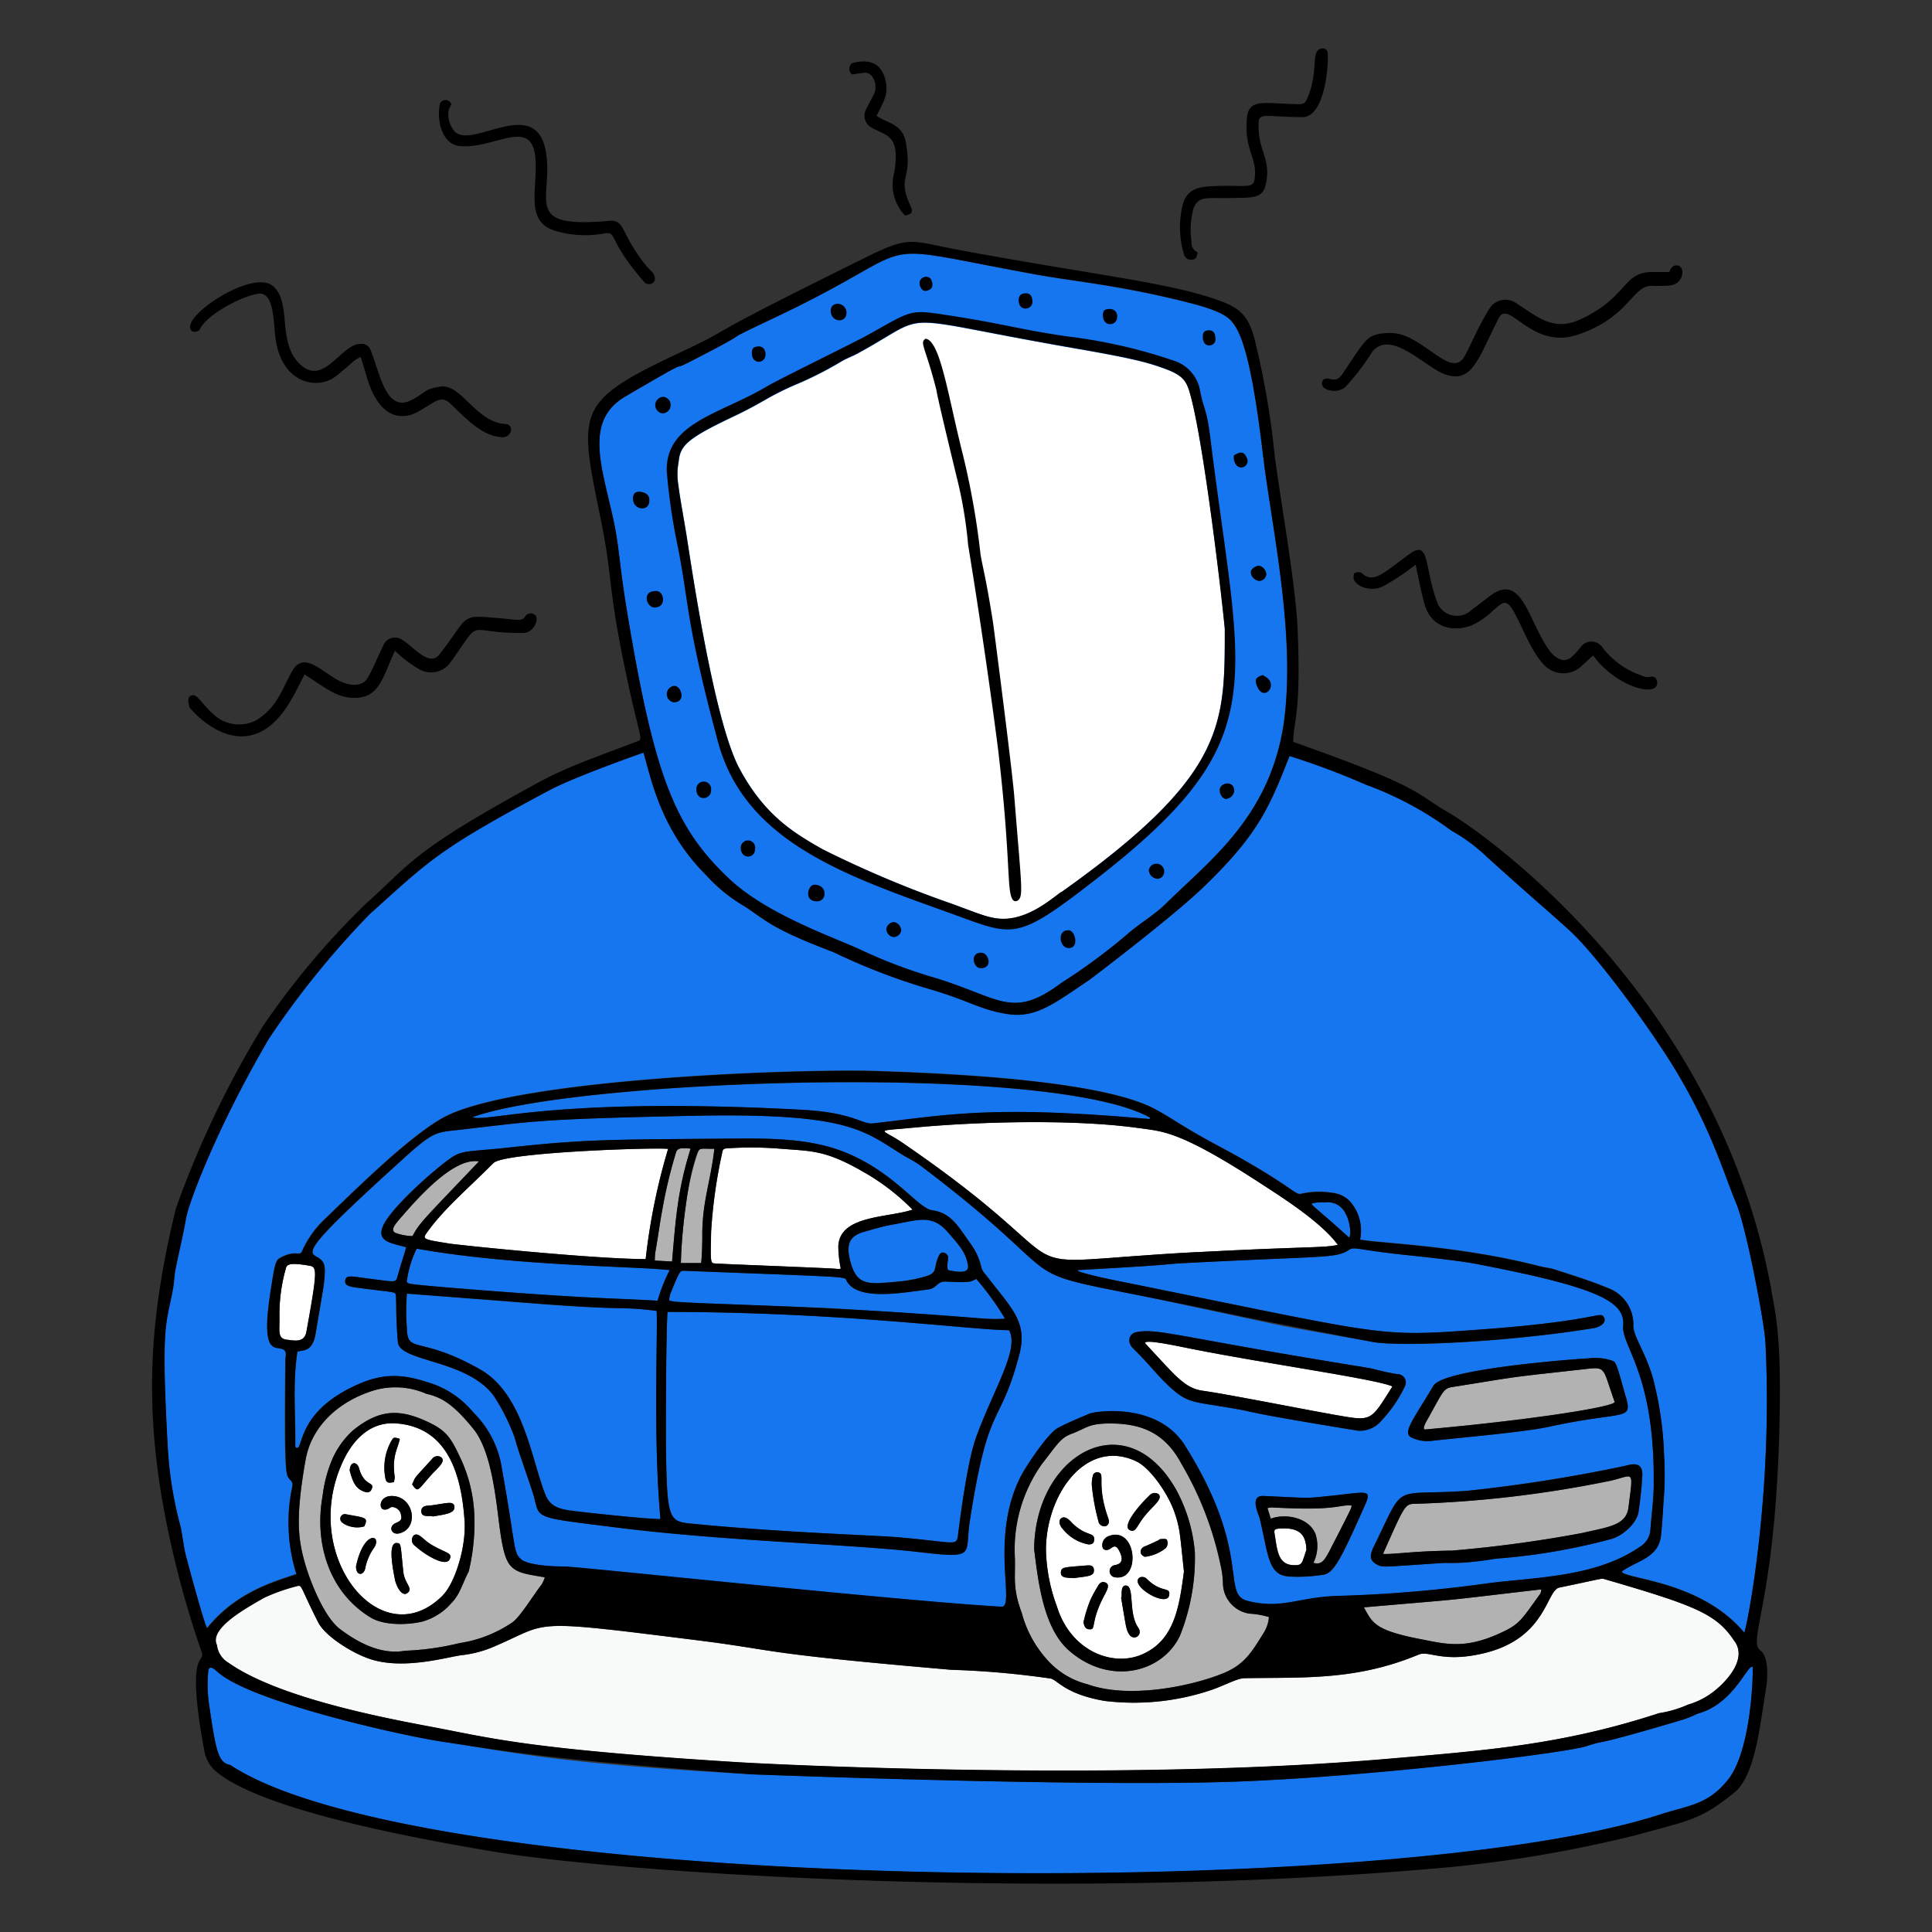 <svg xmlns="http://www.w3.org/2000/svg" viewBox="0 0 20 20" id="Customer-Service-Support-Insurance--Streamline-Bruxelles" height="20" width="20">
  <rect x="0" y="0" width="20" height="20" fill="#333333" stroke="none"/>
  <desc>
    Customer Service Support Insurance Streamline Illustration: https://streamlinehq.com
  </desc>
  <title>Customer-service-Support-Insurance</title>
  <path d="M18.142 17.252c0.01 0.057 -0.011 0.866 -0.253 1.17 -0.209 0.263 -0.408 0.265 -0.707 0.362 -2.851 0.93 -12.775 0.823 -14.799 -0.514 -0.118 -0.025 -0.145 -0.119 -0.214 -0.595a1.465 1.465 0 0 1 -0.012 -0.387c0.014 -0.05 0.056 -0.017 0.094 0.018 0.341 0.307 1.883 0.655 2.315 0.721 0.776 0.119 1.216 0.229 3.211 0.34 0.002 0 3.485 0.135 5.058 0.074 1.4 -0.054 3.369 -0.293 3.594 -0.367 0.217 -0.072 -0.017 0.026 0.946 -0.259a1.096 1.096 0 0 0 0.198 -0.076c0.369 -0.098 0.511 -0.5 0.569 -0.486Z" fill="#1576f0" stroke-width="0.1"></path>
  <path d="M17.964 17c0.1 0.156 -0.036 0.344 -0.172 0.468a0.793 0.793 0 0 1 -0.317 0.18 1.1 1.1 0 0 1 -0.299 0.088c-1.008 0.326 -1.78 0.385 -2.85 0.476 -2.682 0.228 -6.2 0.062 -6.713 0.03 -2.167 -0.136 -2.529 -0.249 -3.158 -0.367 -0.591 -0.11 -1.603 -0.317 -2.092 -0.663a0.244 0.244 0 0 1 -0.116 -0.181c-0.088 -0.176 0.322 -0.393 0.486 -0.489a1.914 1.914 0 0 1 0.33 -0.118c0.075 -0.019 0.03 -0.024 0.232 0.372 0.072 0.141 0.345 0.314 0.534 0.378 0.349 0.117 0.803 -0.021 0.949 -0.039a1.175 1.175 0 0 0 0.308 -0.077c0.634 -0.265 0.324 -0.304 2.122 -0.079 0.892 0.112 0.589 0.13 2.638 0.307a9.076 9.076 0 0 1 1.026 0.09c0.074 0.01 0.145 0.16 0.561 0.232a2.507 2.507 0 0 0 1.064 -0.099c0.165 -0.051 0.302 -0.135 0.386 -0.136 0.606 -0.011 1.154 0.027 1.802 -0.244 0.109 -0.046 0.246 0.09 0.683 -0.016 0.642 -0.156 0.639 -0.649 0.774 -0.678 0.433 -0.09 0.435 -0.097 0.462 -0.089 0.971 0.281 1.172 0.366 1.358 0.655Z" fill="#f8f9f9" stroke-width="0.1"></path>
  <path d="M4.809 15.736c0.02 0.292 -0.107 0.658 -0.222 0.775 -0.636 0.649 -1.49 -0.399 -1.04 -1.378 0.109 -0.237 0.291 -0.416 0.549 -0.399 0.513 0.035 0.676 0.484 0.712 1.001Zm-0.331 -0.037c0.105 -0.02 0.245 -0.026 0.224 -0.112 -0.013 -0.05 -0.08 -0.025 -0.24 -0.003 -0.027 0.004 -0.103 -0.006 -0.101 0.063 0.003 0.074 0.113 0.034 0.118 0.052Zm0.183 0.425c0.011 -0.053 -0.052 -0.048 -0.206 -0.14 -0.072 -0.043 -0.126 -0.128 -0.173 -0.088a0.071 0.071 0 0 0 0.013 0.106c0.093 0.086 0.341 0.245 0.366 0.123Zm-0.194 -0.858c0.065 -0.072 0.149 -0.135 0.102 -0.179a0.069 0.069 0 0 0 -0.097 0.017c-0.218 0.239 -0.159 0.171 -0.206 0.261 0.063 0.094 0.055 0.063 0.201 -0.099Zm-0.25 1.225c0.066 -0.05 -0.028 -0.091 -0.042 -0.221 -0.031 -0.283 -0.02 -0.295 -0.067 -0.298 -0.098 -0.006 -0.039 0.276 -0.021 0.373 0.013 0.073 0.072 0.19 0.13 0.146Zm-0.067 -0.811c0.012 0.047 0.002 0.063 -0.051 0.085 -0.085 0.035 -0.048 0.127 0.033 0.108 0.211 -0.05 0.154 -0.385 -0.074 -0.387 -0.13 -0.001 -0.138 0.124 -0.091 0.138 0.042 0.013 0.072 -0.022 0.087 -0.024a0.096 0.096 0 0 1 0.097 0.079Zm-0.011 -0.785c-0.062 -0.019 -0.065 -0.02 -0.09 0.026a0.568 0.568 0 0 0 -0.062 0.372c0.009 0.056 0.027 0.064 0.09 0.05a0.203 0.203 0 0 0 0.008 -0.06c-0.031 -0.206 0.033 -0.286 0.054 -0.387Zm-0.275 1.139c0.105 -0.14 -0.094 -0.216 -0.179 0.181 0 0.103 0.077 0.095 0.095 0.026a0.551 0.551 0 0 1 0.084 -0.207Zm-0.017 -0.619c0.036 -0.079 -0.08 -0.026 -0.13 -0.216 -0.018 -0.068 -0.094 -0.079 -0.096 0.025 0.03 0.11 0.059 0.197 0.171 0.223a0.047 0.047 0 0 0 0.055 -0.033Zm-0.076 0.386c0.045 -0.097 0.009 -0.088 -0.187 -0.125a0.048 0.048 0 0 0 -0.06 0.032c-0.023 0.076 0.149 0.125 0.247 0.093Z" fill="#ffffff" stroke-width="0.1"></path>
  <path d="M13.525 16.041c-0.042 0.125 -0.041 0.157 -0.102 0.161 -0.197 0.012 -0.198 -0.146 -0.23 -0.341 -0.004 -0.022 0.012 -0.034 0.032 -0.036 0.241 -0.024 0.292 0.07 0.3 0.216Z" fill="#ffffff" stroke-width="0.1"></path>
  <path d="M12.153 15.64c0.065 0.184 0.059 0.222 0.103 0.626 -0.049 0.371 -0.098 0.719 -0.44 0.863 -0.304 0.128 -0.736 -0.039 -0.877 -0.504a1.768 1.768 0 0 1 -0.112 -0.596c0.009 -0.576 0.421 -1.139 0.932 -0.903 0.155 0.071 0.335 0.349 0.393 0.514Zm-0.05 0.875c0.017 -0.095 -0.079 -0.017 -0.232 -0.171a0.066 0.066 0 0 0 -0.075 -0.013c-0.109 0.083 0.284 0.314 0.307 0.183Zm-0.035 -0.49a0.079 0.079 0 0 0 0.01 -0.088c-0.015 -0.011 -0.044 -0.005 -0.066 -0.005 -0.008 0 -0.015 0.01 -0.023 0.013 -0.155 0.073 -0.136 0.059 -0.154 0.07a0.055 0.055 0 0 0 -0.022 0.067c0.006 0.015 0.027 0.024 0.036 0.032a0.433 0.433 0 0 0 0.22 -0.089Zm-0.213 -0.339c0.085 -0.104 0.188 -0.172 0.136 -0.221a0.073 0.073 0 0 0 -0.094 0.016c-0.093 0.087 -0.306 0.33 -0.192 0.362 0.056 0.016 0.06 -0.049 0.149 -0.157Zm-0.165 1.235c0.047 0.07 0.146 0.004 0.092 -0.072 -0.105 -0.15 -0.035 -0.429 -0.125 -0.436 -0.068 -0.005 -0.036 0.121 -0.052 0.124 0.055 0.32 0.051 0.332 0.085 0.383Zm-0.1 -0.858c0.035 0.073 0.031 0.126 -0.05 0.139a0.063 0.063 0 0 0 0.003 0.125c0.273 0.04 0.222 -0.539 -0.068 -0.426 -0.077 0.03 -0.077 0.124 -0.046 0.138 0.072 0.034 0.101 -0.1 0.161 0.024Zm-0.216 -0.298c0.04 0.065 0.128 0.037 0.097 -0.049 -0.13 -0.362 -0.022 -0.465 -0.108 -0.474a0.044 0.044 0 0 0 -0.051 0.038 0.324 0.324 0 0 0 -0.01 0.098 2.253 2.253 0 0 0 0.073 0.387Zm0.068 0.729c0.022 -0.039 0.044 -0.09 0.007 -0.108 -0.042 -0.021 -0.067 0.002 -0.088 0.041 -0.095 0.169 -0.061 0.088 -0.145 0.365 0.006 0.044 0.021 0.069 0.05 0.074 0.095 0.015 0.004 -0.059 0.177 -0.37Zm-0.116 -0.554c0.006 -0.083 -0.079 -0.031 -0.222 -0.168 -0.016 -0.015 -0.076 -0.094 -0.122 -0.053 -0.028 0.025 -0.011 0.076 0.015 0.103a0.445 0.445 0 0 0 0.27 0.165c0.042 0.001 0.057 -0.014 0.06 -0.048Zm-0.21 0.395c0.139 -0.02 0.217 -0.015 0.207 -0.091 -0.004 -0.03 -0.023 -0.044 -0.066 -0.04 -0.244 0.021 -0.273 0.015 -0.275 0.074s0.07 0.053 0.135 0.058Z" fill="#ffffff" stroke-width="0.1"></path>
  <path d="M14.415 14.352c-0.239 0.381 -0.21 0.36 -0.634 0.288 -0.201 -0.034 -1.095 -0.212 -1.327 -0.242 -0.194 -0.026 -0.289 -0.161 -0.592 -0.484 -0.062 -0.066 0.334 0.022 0.483 0.052 0.821 0.162 1.9 0.31 2.07 0.387Z" fill="#ffffff" stroke-width="0.1"></path>
  <path d="M13.849 12.886c-0.132 0.034 -0.322 0.016 -1.453 0.076 -2.244 0.118 -0.952 0.307 -3.053 -1.131 -0.222 -0.152 -0.315 -0.118 0.108 -0.158 0.672 -0.064 1.683 -0.09 2.343 0.005 0.236 0.034 0.407 0.021 1.233 0.558 0.239 0.155 0.643 0.409 0.821 0.65Z" fill="#ffffff" stroke-width="0.1"></path>
  <path d="M8.95 12.138a2.308 2.308 0 0 1 0.497 0.384c-0.261 0.086 -0.75 0.057 -0.768 0.375a1.11 1.11 0 0 0 0.025 0.233c-0.006 0.011 -0.048 0.004 -0.08 0.002 -0.383 -0.018 -1.096 -0.044 -1.208 -0.052 -0.062 -0.004 -0.061 0.017 -0.054 -0.33a5.24 5.24 0 0 1 0.113 -0.809c0.008 -0.046 0.014 -0.051 0.061 -0.054a3.706 3.706 0 0 1 0.527 0.003c0.326 0.028 0.472 0.006 0.886 0.248Z" fill="#ffffff" stroke-width="0.1"></path>
  <path d="M5.11 12.039c0.11 -0.11 1.652 -0.162 1.807 -0.146a6.481 6.481 0 0 0 -0.233 1.141c-0.539 0 -1.94 -0.145 -2.035 -0.161 -0.255 -0.041 -0.279 -0.044 -0.235 -0.106 0.177 -0.25 0.404 -0.437 0.695 -0.728Z" fill="#ffffff" stroke-width="0.1"></path>
  <path d="M3.194 13.101c0.088 0.015 0.102 0.015 -0.022 0.688 -0.022 0.118 -0.135 0.086 -0.199 0.08 -0.104 -0.01 -0.078 -0.092 -0.08 -0.228a1.734 1.734 0 0 1 0.06 -0.488c0.014 -0.053 0.007 -0.092 0.241 -0.052Z" fill="#ffffff" stroke-width="0.1"></path>
  <path d="M18.276 13.894c0.08 1.56 -0.182 2.904 -0.218 3.007 -0.453 -0.546 -1.255 -0.555 -1.271 -0.636 0.152 -0.111 0.377 -0.139 0.405 -0.365 0.016 -0.132 0.025 -0.341 0.028 -0.361a3.417 3.417 0 0 0 0.005 -0.482 3.595 3.595 0 0 0 -0.096 -0.716c-0.066 -0.307 -0.23 -0.511 -0.222 -0.627a0.4 0.4 0 0 0 -0.267 -0.384c-0.178 -0.074 -0.362 -0.131 -0.545 -0.19 -0.052 -0.017 -0.108 -0.021 -0.161 -0.035 -0.831 -0.214 -1.635 -0.234 -1.856 -0.275a0.462 0.462 0 0 0 -0.104 -0.396 0.293 0.293 0 0 0 -0.182 -0.088 0.837 0.837 0 0 0 -0.324 0.01c-0.063 0.019 -0.105 -0.095 -0.879 -0.508 -0.346 -0.185 -0.491 -0.297 -0.651 -0.378 -0.586 -0.298 -2.198 -0.362 -2.841 -0.384 -0.824 -0.028 -3.777 0.078 -4.51 0.482 -0.335 0.184 -0.85 0.687 -1.211 1.036a1.042 1.042 0 0 0 -0.242 0.327c-0.034 0.095 -0.054 -0.009 -0.235 0.088 -0.048 0.026 -0.056 0.064 -0.101 0.356 -0.113 0.731 0.088 0.522 0.151 0.608 0.016 0.022 0.004 0.066 0.004 0.1 -0.012 0.896 -0.001 1.087 0.015 1.167s0.073 0.062 0.055 0.145a1.78 1.78 0 0 0 0.044 0.897c-0.209 0.074 -0.615 0.176 -0.925 0.56 -0.044 -0.09 -0.198 -0.672 -0.219 -0.752 -0.025 -0.095 -0.033 -0.195 -0.053 -0.292a3.973 3.973 0 0 1 -0.135 -0.834c-0.072 -1.305 -0.014 -1.259 0.055 -1.64 0.012 -0.065 0.012 -0.132 0.025 -0.196 0.035 -0.178 0.08 -0.354 0.11 -0.533 0.026 -0.154 0.313 -0.929 0.859 -1.86a9.119 9.119 0 0 1 1.043 -1.287c0.622 -0.556 0.701 -0.665 1.86 -1.282 0.264 -0.141 0.967 -0.387 0.973 -0.389 0.073 0.234 0.166 0.788 0.646 1.265a1.648 1.648 0 0 0 0.4 0.325c0.246 0.163 0.286 0.234 0.922 0.476a6.539 6.539 0 0 0 0.983 0.379c0.433 0.126 0.537 0.219 0.82 0.262 0.296 0.044 0.481 -0.108 0.844 -0.351 0.002 -0.002 0.85 -0.643 1.182 -0.961 0.569 -0.547 0.683 -0.827 0.893 -1.359a7.823 7.823 0 0 1 0.791 0.297 3.458 3.458 0 0 1 0.887 0.477 1.788 1.788 0 0 1 0.374 0.279c0.579 0.52 0.626 0.552 0.85 0.756 0.279 0.256 0.831 1.007 1.096 1.446 0.372 0.617 0.495 1.063 0.627 1.379 0.104 0.247 0.29 1.229 0.3 1.433Z" fill="#1576f0" stroke-width="0.1"></path>
  <path d="M16.803 13.725c-0.019 0.212 0.33 0.494 0.316 1.644 -0.002 0.157 -0.024 0.314 -0.035 0.47a0.221 0.221 0 0 1 -0.104 0.172c-0.466 0.324 -1.095 0.317 -1.589 0.382a14.239 14.239 0 0 1 -1.567 0.13c-0.389 0.015 -0.558 0.14 -0.909 0.051 -0.28 -0.071 0.051 -0.495 -0.648 -1.607 -0.288 -0.459 -0.938 -0.354 -0.989 -0.332 -0.11 0.047 -0.224 0.092 -0.33 0.15 -0.102 0.055 -0.33 0.397 -0.386 0.508 -0.319 0.635 -0.047 1.35 -0.196 1.341 -1.005 -0.055 -4.385 -0.415 -4.522 -0.416 -0.198 0 -0.413 -0.026 -0.457 -0.082 -0.074 -0.064 -0.048 -0.135 -0.191 -0.925a1.032 1.032 0 0 0 -0.297 -0.588 0.974 0.974 0 0 0 -0.395 -0.288c-0.266 -0.092 -0.48 -0.142 -0.785 -0.009 -0.546 0.237 -0.581 0.556 -0.625 0.653a0.019 0.019 0 0 1 -0.036 -0.01c0.005 -0.326 -0.028 -0.652 0.022 -0.976 0.045 -0.022 0.147 0.013 0.186 -0.173 0 -0.002 0.086 -0.507 0.086 -0.509 0.021 -0.21 0.02 -0.252 -0.081 -0.306 -0.097 -0.052 -0.043 -0.151 0.903 -1.008 0.283 -0.256 0.333 -0.273 0.501 -0.292 0.856 -0.095 0.801 -0.119 2.472 -0.154 1.679 -0.036 1.795 0.159 2.224 0.42 0.048 0.029 0.101 0.052 0.147 0.086 1.607 1.205 0.925 1.089 2.188 1.335 0.232 0.045 1.478 0.315 1.57 0.333 0.184 0.035 0.93 0.166 0.931 0.166 0.267 0.054 1.365 0.008 2.292 -0.142 0.064 -0.01 0.139 -0.057 0.106 -0.113 -0.041 -0.07 -0.046 0.037 -1.289 0.128 -1.082 0.079 -0.911 0.068 -3.782 -0.512 -0.063 -0.013 -0.466 -0.099 -0.359 -0.105 1.093 -0.061 0.831 -0.058 1.081 -0.071 1.447 -0.076 1.571 -0.046 1.706 -0.135 0.059 -0.039 0.077 -0.011 0.567 0.048 0.002 0 0.554 0.057 0.731 0.091 1.303 0.247 1.567 0.398 1.544 0.645Zm0.161 1.909a3.465 3.465 0 0 0 0.038 -0.382c-0.008 -0.129 -0.115 -0.094 -0.194 -0.075a16.436 16.436 0 0 1 -1.627 0.256c-0.762 0.053 -0.636 -0.094 -0.925 0.504 -0.054 0.113 -0.112 0.197 -0.008 0.255 0.068 0.038 0.046 0.028 0.707 -0.013 0.255 0.01 0.275 -0.018 0.532 -0.044a6.556 6.556 0 0 0 1.195 -0.204c0.121 -0.035 0.276 -0.173 0.282 -0.296Zm-0.93 -0.864c0.79 -0.172 0.868 -0.054 0.795 -0.314 -0.078 -0.279 -0.098 -0.355 -0.13 -0.367a0.535 0.535 0 0 0 -0.253 -0.028c0 -0.002 -1.497 0.098 -1.607 0.283 -0.221 0.37 -0.329 0.494 -0.218 0.541a0.377 0.377 0 0 0 0.188 0.031c0.379 -0.041 0.977 -0.093 1.226 -0.147Zm-1.49 -0.42a0.086 0.086 0 0 0 -0.071 -0.124c-0.159 -0.024 -0.235 -0.054 -0.322 -0.068 -1.982 -0.32 -2.167 -0.413 -2.39 -0.367 -0.069 0.014 -0.1 0.099 -0.03 0.168 0.188 0.184 0.256 0.292 0.415 0.43 0.165 0.144 0.244 0.123 0.673 0.2 0.165 0.03 0.085 0.034 1.243 0.222a0.289 0.289 0 0 0 0.214 -0.078 1.415 1.415 0 0 0 0.27 -0.384Zm-0.43 1.268c0.098 -0.22 0.071 -0.172 -0.422 -0.124 -0.198 0.019 -0.128 0.014 -0.613 -0.007 -0.151 -0.007 -0.046 0.198 -0.038 0.234 0.092 0.383 0.085 0.589 0.308 0.6a1.659 1.659 0 0 0 0.355 -0.02c0.102 -0.017 0.17 -0.143 0.41 -0.683ZM10.55 14.031c0.094 -0.35 -0.078 -0.484 -0.345 -0.835a0.207 0.207 0 0 1 -0.044 -0.068 0.66 0.66 0 0 0 -0.11 -0.248c-0.127 -0.176 -0.2 -0.325 -0.403 -0.352 -0.145 -0.02 -0.39 -0.397 -0.907 -0.602 -0.37 -0.148 -0.797 -0.141 -1.189 -0.139 -1.255 0.01 -1.496 0.006 -2.283 0.092 -0.426 0.046 -0.481 0.025 -0.604 0.11 -0.172 0.12 -0.636 0.529 -0.705 0.714 -0.056 0.152 0.091 0.165 0.245 0.209 -0.035 0.119 -0.062 0.198 -0.088 0.294 -0.022 0.078 -0.013 0.066 -0.302 0.03 -0.176 -0.022 -0.23 -0.043 -0.242 0.018s0.061 0.068 0.146 0.079c0.407 0.055 0.376 0.028 0.38 0.105 0.004 0.088 -0.003 0.184 0.019 0.455 0.017 0.209 0.715 0.176 0.995 0.56a2.118 2.118 0 0 1 0.213 0.426c0.045 0.164 0.121 0.366 0.185 0.563 0.094 0.288 -0.056 0.254 0.864 0.37 1.133 0.143 2.421 0.171 3.137 0.255 0.603 0.07 0.472 0.03 0.526 -0.316 0.196 -1.272 0.307 -0.952 0.512 -1.72Z" fill="#1576f0" stroke-width="0.1"></path>
  <path d="M16.619 15.339c0.298 -0.053 0.294 -0.171 0.238 0.268 -0.024 0.186 -0.217 0.201 -0.481 0.263a13.365 13.365 0 0 1 -1.347 0.182c-0.413 0.005 -0.613 0.041 -0.713 0.034 0.209 -0.471 0.225 -0.516 0.316 -0.518a11.835 11.835 0 0 0 1.987 -0.229Z" fill="#b2b2b266" stroke-width="0.1"></path>
  <path d="M16.714 14.511c0.018 0.049 -0.871 0.189 -1.959 0.286 -0.047 0.004 0.022 -0.105 0.035 -0.128 0.146 -0.255 0.151 -0.296 0.239 -0.31 0.728 -0.116 0.532 -0.092 1.332 -0.181 0.276 -0.031 0.217 -0.045 0.353 0.333Z" fill="#b2b2b266" stroke-width="0.1"></path>
  <path d="M15.956 16.453a0.146 0.146 0 0 1 -0.01 0.044c-0.209 0.288 -0.213 0.32 -0.45 0.424 -0.347 0.152 -0.545 0.095 -0.793 0.047 -0.473 -0.092 -0.495 -0.168 -0.584 -0.329 1.162 -0.101 0.683 -0.052 1.837 -0.186Z" fill="#b2b2b266" stroke-width="0.1"></path>
  <path d="M13.991 15.584c-0.003 0.027 0.022 -0.018 -0.172 0.362 -0.1 0.195 -0.122 0.259 -0.222 0.232a0.393 0.393 0 0 0 0.021 -0.301c-0.069 -0.167 -0.308 -0.215 -0.462 -0.156l-0.034 -0.11a0.254 0.254 0 0 1 0.046 -0.007c0.69 0.038 0.676 -0.03 0.824 -0.02Z" fill="#b2b2b266" stroke-width="0.1"></path>
  <path d="M13.932 12.568c0.03 0.048 0.066 0.207 0.032 0.242 -0.413 -0.376 -0.418 -0.343 -0.358 -0.359a0.452 0.452 0 0 1 0.111 -0.005 0.203 0.203 0 0 1 0.215 0.122Z" fill="#1576f0" stroke-width="0.1"></path>
  <path d="M13.1 4.909c0.094 0.677 0.296 1.676 0.198 2.505 -0.121 1.017 -0.762 1.48 -1.226 1.938 -0.114 0.113 -0.252 0.194 -0.374 0.295a6.033 6.033 0 0 1 -0.712 0.529c-0.523 0.391 -0.635 0.144 -1.357 -0.066a5.253 5.253 0 0 1 -0.729 -0.28c-0.277 -0.128 -0.963 -0.362 -1.354 -0.732 -0.562 -0.531 -0.77 -1.051 -1.05 -2.727 -0.09 -0.541 -0.085 -0.713 -0.153 -1.015 -0.124 -0.553 -0.291 -1.004 0.132 -1.252 0.769 -0.451 0.428 -0.237 0.654 -0.352 0.811 -0.415 0.188 -0.13 0.907 -0.471 1.629 -0.773 0.833 -0.777 2.677 -0.44 0.409 0.075 0.89 0.113 1.621 0.301 0.359 0.093 0.401 0.165 0.44 0.219 0.188 0.253 0.28 1.227 0.325 1.55Z" fill="#1576f0" stroke-width="0.1"></path>
  <path d="M12.937 16.704a0.819 0.819 0 0 1 0.198 0.035 0.358 0.358 0 0 1 -0.055 0.165c-0.122 0.196 -0.196 0.325 -0.413 0.415 -0.313 0.13 -0.972 0.273 -1.407 0.117a0.83 0.83 0 0 1 -0.431 -0.266 1.163 1.163 0 0 1 -0.253 -0.473c-0.095 -0.256 -0.066 -0.361 -0.071 -0.563a1.534 1.534 0 0 1 0.276 -0.975c0.164 -0.209 0.195 -0.274 0.31 -0.317 0.162 -0.06 0.172 -0.106 0.399 -0.107 0.328 -0.001 0.57 0.1 0.738 0.416a3.439 3.439 0 0 1 0.405 1.045 0.93 0.93 0 0 1 0.026 0.201 0.321 0.321 0 0 0 0.277 0.307Zm-0.722 0.227a2.162 2.162 0 0 0 0.154 -0.863 1.652 1.652 0 0 0 -0.194 -0.647c-0.516 -0.912 -1.463 -0.365 -1.47 0.617 0.043 0.342 0.098 0.817 0.36 1.047 0.423 0.371 0.969 0.23 1.15 -0.153Z" fill="#b2b2b266" stroke-width="0.1"></path>
  <path d="M12.679 6.512c0 0.995 0.011 1.513 -1.693 2.724 -0.088 0.062 -0.276 0.226 -0.5 0.267 -0.203 0.037 -0.333 -0.041 -0.667 -0.159a11.287 11.287 0 0 1 -1.299 -0.55c-0.312 -0.176 -0.603 -0.355 -0.862 -0.833 -0.216 -0.398 -0.415 -1.53 -0.537 -2.335 -0.037 -0.242 -0.08 -0.452 -0.098 -0.607a0.695 0.695 0 0 1 0.003 -0.234c0.015 -0.167 0.077 -0.239 0.558 -0.467 0.338 -0.161 0.357 -0.207 0.652 -0.334a3.74 3.74 0 0 0 0.477 -0.242c0.053 -0.032 0.113 -0.052 0.167 -0.082 0.807 -0.439 0.293 -0.392 2.25 -0.052 0.608 0.105 0.749 0.147 0.898 0.199 0.175 0.061 0.24 0.107 0.279 0.226 0.136 0.414 0.332 2.046 0.373 2.481Z" fill="#ffffff" stroke-width="0.1"></path>
  <path d="m11.904 11.569 -0.006 0.016c-1.655 -0.148 -2.108 -0.04 -2.864 0.045 -0.113 0.013 -0.196 -0.113 -0.735 -0.141 -2.58 -0.137 -3.251 0.133 -3.409 0.077 1.04 -0.386 5.972 -0.574 7.014 0.004Z" fill="#1576f0" stroke-width="0.1"></path>
  <path d="M10.445 13.77c0.113 0.195 -0.157 0.604 -0.342 1.112 -0.103 0.284 -0.188 1.028 -0.189 1.03 -0.02 0.094 -0.051 0.048 -0.639 0 -0.203 -0.016 -1.207 -0.05 -2.039 -0.132 -0.314 -0.031 -0.33 0.017 -0.343 -0.788 -0.002 -0.108 -0.001 -1.145 0.016 -1.411 1.786 -0.001 3.165 0.189 3.535 0.189Z" fill="#1576f0" stroke-width="0.1"></path>
  <path d="M10.405 13.651c-0.179 0.012 -0.088 0 -1.689 -0.102 -0.288 -0.018 -0.899 -0.034 -1.667 -0.068a0.262 0.262 0 0 1 -0.122 -0.019 0.315 0.315 0 0 1 0.012 -0.068c0.098 -0.238 0.097 -0.241 0.148 -0.239 1.759 0.069 1.652 0.057 1.677 0.104 0.115 0.215 0.6 0.118 0.841 0.09 0.1 -0.012 0.085 -0.088 0.196 -0.082 0.273 0.015 0.248 -0.004 0.306 -0.027a3.045 3.045 0 0 1 0.296 0.411Z" fill="#1576f0" stroke-width="0.1"></path>
  <path d="M10.021 13.101c0.013 0.086 -0.108 0.066 -0.197 0.049 -0.032 -0.006 -0.013 -0.092 -0.009 -0.124 0.006 -0.047 -0.063 -0.088 -0.091 -0.038 -0.072 0.132 -0.002 0.185 -0.15 0.226a1.488 1.488 0 0 1 -0.277 0.052c-0.306 0.025 -0.438 0.058 -0.503 -0.243 -0.036 -0.164 0.018 -0.236 0.154 -0.274 0.097 -0.027 0.191 -0.056 0.288 -0.073 0.28 -0.05 0.414 -0.112 0.584 0.088 0.1 0.119 0.18 0.198 0.2 0.336Z" fill="#1576f0" stroke-width="0.1"></path>
  <path d="M7.396 11.892c-0.039 0.348 -0.13 0.557 -0.125 0.917 -0.006 0.138 0 0.17 -0.012 0.266h-0.21a4.921 4.921 0 0 1 0.052 -0.602 2.823 2.823 0 0 1 0.123 -0.544c0.022 -0.05 0.033 -0.036 0.172 -0.036Z" fill="#b2b2b266" stroke-width="0.1"></path>
  <path d="M6.992 11.951c0.017 -0.066 0.036 -0.069 0.158 -0.061 -0.134 0.425 -0.155 0.729 -0.192 1.17l-0.179 -0.01a0.615 0.615 0 0 1 0.009 -0.107c0.029 -0.168 0.046 -0.3 0.066 -0.404a5.044 5.044 0 0 1 0.138 -0.588Z" fill="#b2b2b266" stroke-width="0.1"></path>
  <path d="M6.934 13.149a1.897 1.897 0 0 0 -0.126 0.316c-0.393 -0.023 -0.592 -0.019 -1.481 -0.083 -0.188 -0.014 -1.004 -0.074 -1.081 -0.093 -0.046 -0.011 -0.034 -0.023 -0.031 -0.046a1.081 1.081 0 0 1 0.098 -0.317c1.011 0.181 2.262 0.181 2.62 0.222Z" fill="#1576f0" stroke-width="0.1"></path>
  <path d="M6.797 13.571c0.015 0.177 -0.039 1.301 0.04 2.155 -0.166 0 -0.831 -0.075 -0.896 -0.083 -0.13 -0.014 -0.24 -0.035 -0.292 -0.164 -0.145 -0.351 -0.225 -1.044 -0.677 -1.301 -0.638 -0.363 -0.756 -0.15 -0.76 -0.44a2.128 2.128 0 0 1 0.001 -0.345c0.013 0 1.179 0.091 1.198 0.092 1.154 0.091 0.948 0.032 1.386 0.085Z" fill="#1576f0" stroke-width="0.1"></path>
  <path d="M5.64 16.329a0.356 0.356 0 0 1 -0.031 0.072c-0.082 0.103 -0.23 0.346 -0.309 0.396a1.333 1.333 0 0 1 -0.543 0.212 2.808 2.808 0 0 1 -0.565 0.079c-0.24 0.044 -0.48 -0.078 -0.673 -0.225 -0.173 -0.132 -0.317 -0.521 -0.363 -0.685 -0.07 -0.248 -0.098 -0.467 0.008 -1.066 0.064 -0.359 0.354 -0.607 0.697 -0.715a0.796 0.796 0 0 1 0.553 0.032c0.142 0.033 0.267 0.091 0.489 0.366 0.154 0.191 0.221 0.594 0.25 0.862 0.069 0.64 0.126 0.609 0.489 0.673Zm-0.788 -0.062a2.178 2.178 0 0 0 0.06 -0.529 1.538 1.538 0 0 0 -0.131 -0.614c-0.107 -0.234 -0.153 -0.309 -0.333 -0.396 -0.306 -0.148 -0.518 -0.145 -0.795 0.08a0.886 0.886 0 0 0 -0.231 0.343 1.392 1.392 0 0 0 -0.082 0.335c-0.088 0.492 0.068 0.999 0.498 1.258 0.134 0.081 0.365 0.079 0.53 0.043a0.619 0.619 0 0 0 0.31 -0.198c0.086 -0.088 0.116 -0.214 0.175 -0.322Z" fill="#b2b2b266" stroke-width="0.1"></path>
  <path d="M4.12 12.64c0.224 -0.262 0.583 -0.661 0.839 -0.617 -0.42 0.44 -0.565 0.583 -0.651 0.707 -0.017 0.024 -0.022 0.042 -0.037 0.066a0.58 0.58 0 0 1 -0.165 -0.029c-0.075 -0.023 -0.01 -0.097 0.015 -0.127Z" fill="#b2b2b266" stroke-width="0.1"></path>
  <path d="M18.336 13.354c0.041 0.226 0.1 0.452 0.088 1.238 -0.03 1.996 -0.343 2.385 -0.2 2.494 0.092 0.07 0.075 0.3 0.054 0.421 -0.062 0.363 -0.107 0.876 -0.329 1.054 -0.351 0.282 -0.459 0.282 -0.996 0.432a13.259 13.259 0 0 1 -1.96 0.337c-4.013 0.367 -8.59 0.057 -9.887 -0.163 -0.639 -0.108 -2.376 -0.408 -2.872 -0.831a0.363 0.363 0 0 1 -0.119 -0.212c-0.205 -1.111 0.028 -0.882 -0.032 -1.035a10.14 10.14 0 0 1 -0.315 -1.114c-0.282 -1.267 -0.25 -2.229 0.054 -3.468a10.101 10.101 0 0 1 0.897 -1.88 8.104 8.104 0 0 1 1.069 -1.272c0.418 -0.372 0.459 -0.51 1.429 -1.057 0.574 -0.323 0.559 -0.314 1.358 -0.615 0.091 -0.035 0.063 0.009 -0.058 -0.54 -0.238 -1.084 -0.163 -1.101 -0.293 -1.742 -0.233 -1.149 -0.283 -1.235 0.806 -1.747 0.698 -0.329 -0.005 -0.034 1.96 -1.003 0.438 -0.216 0.449 -0.154 0.941 -0.063 1.29 0.24 2.081 0.326 2.593 0.49 0.277 0.089 0.387 0.152 0.46 0.42a8.577 8.577 0 0 1 0.213 1.233c0.077 0.557 0.215 1.333 0.235 1.765 0.04 0.907 -0.044 0.966 -0.044 1.184 1.356 0.481 1.233 0.514 1.606 0.731 0.43 0.251 2.801 1.955 3.343 4.943Zm-0.279 3.547c0.036 -0.103 0.299 -1.447 0.218 -3.007 -0.01 -0.204 -0.198 -1.185 -0.301 -1.433 -0.132 -0.316 -0.255 -0.762 -0.627 -1.379 -0.265 -0.439 -0.817 -1.19 -1.096 -1.446 -0.223 -0.204 -0.271 -0.236 -0.85 -0.756a1.76 1.76 0 0 0 -0.374 -0.279 3.52 3.52 0 0 0 -0.887 -0.477 7.761 7.761 0 0 0 -0.791 -0.297c-0.209 0.532 -0.324 0.812 -0.893 1.359 -0.332 0.319 -1.18 0.96 -1.182 0.961 -0.363 0.242 -0.548 0.396 -0.844 0.351 -0.284 -0.043 -0.387 -0.136 -0.82 -0.262a6.506 6.506 0 0 1 -0.983 -0.379c-0.635 -0.242 -0.675 -0.312 -0.919 -0.474a1.653 1.653 0 0 1 -0.401 -0.326c-0.48 -0.477 -0.573 -1.031 -0.646 -1.265 -0.006 0.002 -0.709 0.248 -0.973 0.389 -1.159 0.617 -1.239 0.725 -1.86 1.282a9.115 9.115 0 0 0 -1.042 1.287c-0.546 0.931 -0.833 1.707 -0.859 1.86 -0.031 0.179 -0.075 0.355 -0.11 0.533 -0.013 0.064 -0.013 0.132 -0.025 0.196 -0.069 0.381 -0.127 0.335 -0.055 1.641a3.98 3.98 0 0 0 0.135 0.833c0.02 0.097 0.028 0.196 0.053 0.292 0.021 0.08 0.176 0.662 0.219 0.752 0.31 -0.385 0.716 -0.486 0.925 -0.56a1.776 1.776 0 0 1 -0.044 -0.898c0.018 -0.083 -0.04 -0.063 -0.055 -0.145s-0.02 -0.272 -0.015 -1.167c0 -0.034 0.013 -0.078 -0.004 -0.1 -0.064 -0.087 -0.264 0.123 -0.151 -0.608 0.045 -0.293 0.053 -0.331 0.101 -0.356 0.181 -0.098 0.201 0.006 0.235 -0.088a1.046 1.046 0 0 1 0.242 -0.327c0.361 -0.35 0.877 -0.852 1.211 -1.036 0.732 -0.404 3.686 -0.511 4.51 -0.482 0.644 0.022 2.256 0.085 2.841 0.384 0.159 0.081 0.305 0.193 0.651 0.378 0.773 0.413 0.815 0.527 0.879 0.508a0.84 0.84 0 0 1 0.324 -0.01 0.299 0.299 0 0 1 0.182 0.088 0.458 0.458 0 0 1 0.104 0.396c0.22 0.041 1.025 0.061 1.856 0.275 0.053 0.014 0.11 0.018 0.161 0.035 0.183 0.06 0.367 0.116 0.545 0.19a0.399 0.399 0 0 1 0.267 0.384c-0.009 0.116 0.156 0.32 0.222 0.627a3.596 3.596 0 0 1 0.096 0.716 3.402 3.402 0 0 1 -0.005 0.482c-0.003 0.02 -0.012 0.23 -0.028 0.361 -0.028 0.226 -0.254 0.254 -0.405 0.365 0.014 0.08 0.817 0.089 1.269 0.635Zm-0.168 1.522c0.242 -0.304 0.263 -1.113 0.253 -1.17 -0.058 -0.013 -0.2 0.39 -0.569 0.487a1.119 1.119 0 0 1 -0.198 0.076c-0.966 0.286 -0.714 0.182 -0.946 0.259 -0.225 0.074 -2.194 0.313 -3.594 0.367 -1.573 0.061 -5.056 -0.074 -5.058 -0.074 -1.993 -0.146 -2.435 -0.222 -3.211 -0.34 -0.432 -0.066 -1.974 -0.413 -2.315 -0.721 -0.038 -0.034 -0.08 -0.067 -0.094 -0.018a1.473 1.473 0 0 0 0.012 0.387c0.07 0.477 0.096 0.571 0.214 0.595 2.029 1.339 11.95 1.435 14.799 0.514 0.305 -0.099 0.499 -0.101 0.707 -0.363Zm-0.098 -0.955c0.137 -0.124 0.273 -0.312 0.172 -0.468 -0.186 -0.288 -0.387 -0.372 -1.359 -0.655 -0.027 -0.008 -0.03 0 -0.462 0.089 -0.136 0.028 -0.132 0.521 -0.774 0.678 -0.436 0.106 -0.573 -0.03 -0.683 0.016 -0.648 0.27 -1.195 0.234 -1.802 0.244 -0.084 0.002 -0.22 0.085 -0.386 0.136a2.507 2.507 0 0 1 -1.064 0.099c-0.417 -0.072 -0.487 -0.222 -0.562 -0.232a9.062 9.062 0 0 0 -1.026 -0.09c-2.049 -0.177 -1.747 -0.195 -2.638 -0.307 -1.798 -0.225 -1.488 -0.186 -2.122 0.079a1.175 1.175 0 0 1 -0.308 0.077c-0.146 0.018 -0.6 0.156 -0.949 0.039 -0.19 -0.064 -0.462 -0.237 -0.534 -0.378 -0.202 -0.396 -0.161 -0.392 -0.233 -0.373a1.957 1.957 0 0 0 -0.33 0.118c-0.165 0.096 -0.574 0.314 -0.486 0.489a0.244 0.244 0 0 0 0.116 0.181c0.49 0.347 1.502 0.553 2.092 0.663 0.63 0.118 0.991 0.231 3.158 0.367 0.512 0.032 4.031 0.198 6.713 -0.03 1.071 -0.091 1.844 -0.147 2.85 -0.476a1.174 1.174 0 0 0 0.299 -0.088 0.793 0.793 0 0 0 0.319 -0.18Zm-0.672 -2.099c0.014 -1.15 -0.335 -1.431 -0.316 -1.644 0.022 -0.247 -0.242 -0.397 -1.545 -0.645 -0.176 -0.034 -0.728 -0.091 -0.731 -0.091 -0.491 -0.052 -0.506 -0.088 -0.567 -0.048 -0.135 0.088 -0.259 0.059 -1.706 0.135 -0.25 0.013 0.012 0.01 -1.081 0.071 -0.106 0.006 0.296 0.093 0.359 0.105 2.871 0.58 2.7 0.59 3.782 0.512 1.242 -0.09 1.248 -0.198 1.289 -0.128 0.033 0.056 -0.043 0.102 -0.106 0.113 -0.926 0.149 -2.025 0.193 -2.292 0.142 -1.881 -0.36 -1.137 -0.229 -2.501 -0.499 -1.262 -0.249 -0.587 -0.124 -2.188 -1.335a1.687 1.687 0 0 0 -0.147 -0.086c-0.43 -0.261 -0.546 -0.456 -2.224 -0.42 -1.671 0.036 -1.616 0.059 -2.472 0.154 -0.168 0.019 -0.219 0.036 -0.501 0.292 -0.946 0.857 -1 0.956 -0.903 1.008 0.101 0.055 0.106 0.097 0.081 0.306 0 0.002 -0.086 0.507 -0.086 0.509 -0.035 0.187 -0.141 0.152 -0.186 0.173 -0.05 0.324 -0.019 0.65 -0.022 0.976a0.019 0.019 0 0 0 0.019 0.02c0.066 0 0.004 -0.387 0.643 -0.664 0.305 -0.132 0.519 -0.083 0.785 0.009A0.973 0.973 0 0 1 4.9 14.621a1.029 1.029 0 0 1 0.297 0.588c0.142 0.79 0.117 0.86 0.191 0.925 0.044 0.056 0.259 0.082 0.457 0.082 0.137 0 3.517 0.36 4.522 0.416 0.149 0.008 -0.123 -0.707 0.196 -1.341 0.056 -0.112 0.284 -0.453 0.386 -0.508 0.106 -0.057 0.219 -0.102 0.33 -0.15 0.051 -0.022 0.701 -0.127 0.989 0.332 0.699 1.113 0.368 1.537 0.648 1.607 0.35 0.088 0.519 -0.036 0.909 -0.051a14.089 14.089 0 0 0 1.567 -0.13c0.494 -0.066 1.123 -0.059 1.589 -0.382a0.22 0.22 0 0 0 0.104 -0.172c0.012 -0.155 0.033 -0.312 0.035 -0.469Zm-1.173 1.128a0.146 0.146 0 0 0 0.01 -0.044c-1.153 0.134 -0.674 0.085 -1.837 0.186 0.088 0.161 0.11 0.237 0.584 0.329 0.248 0.048 0.446 0.105 0.793 -0.047 0.238 -0.104 0.241 -0.136 0.45 -0.424Zm-1.981 -3.686c0.033 -0.036 -0.002 -0.195 -0.033 -0.242a0.202 0.202 0 0 0 -0.215 -0.121 0.452 0.452 0 0 0 -0.111 0.005c-0.059 0.015 -0.054 -0.017 0.359 0.358Zm-1.568 0.151c1.131 -0.06 1.321 -0.042 1.453 -0.076 -0.177 -0.24 -0.582 -0.494 -0.82 -0.649 -0.828 -0.536 -0.997 -0.524 -1.233 -0.558 -0.661 -0.095 -1.671 -0.069 -2.343 -0.005 -0.423 0.04 -0.33 0.006 -0.108 0.158 2.1 1.438 0.807 1.248 3.052 1.129Zm0.902 -5.548c0.099 -0.828 -0.104 -1.828 -0.198 -2.505 -0.046 -0.328 -0.137 -1.296 -0.325 -1.55 -0.04 -0.054 -0.082 -0.126 -0.44 -0.219 -0.731 -0.189 -1.211 -0.226 -1.621 -0.301 -1.847 -0.337 -1.048 -0.333 -2.677 0.44 -0.719 0.341 -0.096 0.056 -0.907 0.471 -0.226 0.115 0.116 -0.098 -0.654 0.352 -0.424 0.248 -0.256 0.7 -0.132 1.252 0.068 0.302 0.062 0.475 0.153 1.015 0.28 1.675 0.488 2.195 1.05 2.727 0.391 0.369 1.076 0.604 1.354 0.732a5.241 5.241 0 0 0 0.729 0.28c0.722 0.21 0.834 0.457 1.357 0.066a6.037 6.037 0 0 0 0.712 -0.529c0.122 -0.101 0.26 -0.182 0.374 -0.295 0.464 -0.458 1.105 -0.921 1.226 -1.938Zm-0.163 9.326a0.84 0.84 0 0 0 -0.198 -0.035 0.321 0.321 0 0 1 -0.277 -0.307 0.924 0.924 0 0 0 -0.026 -0.201 3.439 3.439 0 0 0 -0.405 -1.045c-0.168 -0.316 -0.41 -0.416 -0.738 -0.416 -0.227 0 -0.237 0.046 -0.399 0.107 -0.116 0.044 -0.146 0.107 -0.31 0.317a1.53 1.53 0 0 0 -0.276 0.975c0.005 0.202 -0.025 0.307 0.071 0.563a1.166 1.166 0 0 0 0.253 0.473 0.832 0.832 0 0 0 0.431 0.266c0.435 0.156 1.094 0.013 1.407 -0.117 0.217 -0.09 0.291 -0.22 0.413 -0.415a0.357 0.357 0 0 0 0.055 -0.165Zm-1.236 -5.155 0.006 -0.016c-1.042 -0.578 -5.974 -0.391 -7.014 -0.004 0.158 0.057 0.829 -0.214 3.409 -0.077 0.54 0.029 0.623 0.154 0.735 0.141 0.756 -0.085 1.209 -0.193 2.864 -0.045ZM5.609 16.4a0.356 0.356 0 0 0 0.031 -0.072c-0.285 -0.05 -0.375 -0.057 -0.428 -0.288 -0.073 -0.315 -0.08 -0.96 -0.31 -1.246 -0.22 -0.275 -0.347 -0.333 -0.489 -0.366a0.796 0.796 0 0 0 -0.553 -0.032c-0.343 0.108 -0.633 0.356 -0.697 0.715 -0.106 0.599 -0.078 0.818 -0.008 1.067 0.046 0.164 0.19 0.553 0.363 0.685 0.194 0.147 0.433 0.269 0.673 0.226a2.815 2.815 0 0 0 0.565 -0.079A1.315 1.315 0 0 0 5.3 16.798c0.08 -0.051 0.227 -0.294 0.309 -0.398Zm-2.438 -2.611c0.122 -0.673 0.109 -0.674 0.022 -0.688 -0.234 -0.04 -0.226 0 -0.24 0.052a1.745 1.745 0 0 0 -0.06 0.488c0.003 0.136 -0.024 0.218 0.08 0.228 0.063 0.006 0.176 0.038 0.198 -0.08Z" stroke-width="0.1"></path>
  <path d="M17.357 2.747c0.096 0.001 0.077 0.198 -0.073 0.208a1.4 1.4 0 0 1 -0.176 0.004c-0.21 -0.013 -0.235 0.325 -0.776 0.506 -0.48 0.161 -0.713 -0.375 -0.817 -0.172 -0.213 0.416 -0.27 0.675 -0.549 0.585 -0.204 -0.066 -0.57 -0.482 -0.763 -0.233a2.312 2.312 0 0 1 -0.282 0.367 0.193 0.193 0 0 1 -0.203 0.011 0.06 0.06 0 0 1 -0.031 -0.069c0.015 -0.056 0.08 -0.029 0.097 -0.027 0.094 0.013 0.088 -0.027 0.26 -0.275 0.108 -0.156 0.146 -0.2 0.34 -0.205 0.335 -0.01 0.632 0.49 0.775 0.244 0.055 -0.094 0.164 -0.355 0.272 -0.514a0.194 0.194 0 0 1 0.256 -0.044c0.221 0.137 0.386 0.308 0.678 0.171 0.487 -0.229 0.432 -0.483 0.729 -0.488 0.062 -0.001 0.124 0 0.187 0 0.015 -0.039 0.032 -0.069 0.077 -0.069Z" stroke-width="0.1"></path>
  <path d="M17.151 7.038c0.056 0.203 -0.415 0.086 -0.659 -0.253 -0.052 0.048 -0.094 0.086 -0.136 0.124a0.274 0.274 0 0 1 -0.376 -0.03c-0.128 -0.14 -0.202 -0.345 -0.293 -0.518 -0.097 -0.183 -0.126 -0.127 -0.242 -0.031a0.728 0.728 0 0 1 -0.226 0.15c-0.194 0.065 -0.396 0.007 -0.466 -0.206 -0.031 -0.096 -0.078 -0.33 -0.098 -0.429a2.427 2.427 0 0 1 -0.338 0.225c-0.14 0.065 -0.291 -0.008 -0.304 -0.081 -0.003 -0.019 0 -0.053 0.012 -0.058a0.08 0.08 0 0 1 0.07 0c0.123 0.115 0.219 0.006 0.499 -0.198 0.213 -0.154 0.146 0.154 0.293 0.525a0.22 0.22 0 0 0 0.314 0.082c0.071 -0.055 0.142 -0.109 0.212 -0.163 0.346 -0.269 0.401 0.246 0.626 0.556 0.056 0.078 0.155 0.142 0.233 0.065a0.633 0.633 0 0 0 0.092 -0.101 0.138 0.138 0 0 1 0.214 -0.009 0.847 0.847 0 0 0 0.414 0.304 0.137 0.137 0 0 0 0.094 0.014 0.051 0.051 0 0 1 0.064 0.035Z" stroke-width="0.1"></path>
  <path d="M17.002 15.252a3.489 3.489 0 0 1 -0.038 0.382c-0.006 0.123 -0.16 0.262 -0.281 0.297a6.35 6.35 0 0 1 -1.195 0.204 2.733 2.733 0 0 1 -0.532 0.044c-0.661 0.042 -0.639 0.052 -0.707 0.014 -0.104 -0.058 -0.046 -0.142 0.008 -0.255 0.288 -0.597 0.162 -0.452 0.925 -0.504a15.748 15.748 0 0 0 1.626 -0.256c0.079 -0.019 0.186 -0.053 0.193 0.074Zm-0.144 0.355c0.056 -0.439 0.059 -0.321 -0.238 -0.268a11.835 11.835 0 0 1 -1.987 0.229c-0.091 0.002 -0.106 0.047 -0.316 0.518 0.1 0.008 0.3 -0.029 0.713 -0.034a13.315 13.315 0 0 0 1.347 -0.182c0.265 -0.062 0.458 -0.076 0.481 -0.263Z" stroke-width="0.1"></path>
  <path d="M16.83 14.456c0.073 0.26 -0.006 0.142 -0.795 0.314 -0.248 0.054 -0.847 0.106 -1.226 0.147a0.381 0.381 0 0 1 -0.188 -0.031c-0.112 -0.047 -0.003 -0.171 0.218 -0.541 0.111 -0.185 1.607 -0.286 1.607 -0.283a0.541 0.541 0 0 1 0.253 0.028c0.033 0.012 0.052 0.088 0.13 0.367Zm-2.074 0.342c1.088 -0.097 1.977 -0.236 1.959 -0.286 -0.135 -0.378 -0.076 -0.365 -0.352 -0.334 -0.8 0.088 -0.604 0.065 -1.332 0.181 -0.088 0.014 -0.098 0.052 -0.239 0.31 -0.013 0.023 -0.083 0.134 -0.036 0.129Z" stroke-width="0.1"></path>
  <path d="M14.473 14.225a0.086 0.086 0 0 1 0.071 0.124 1.407 1.407 0 0 1 -0.269 0.384 0.29 0.29 0 0 1 -0.214 0.078c-1.157 -0.188 -1.077 -0.193 -1.243 -0.222 -0.43 -0.077 -0.508 -0.056 -0.673 -0.2 -0.159 -0.139 -0.227 -0.246 -0.415 -0.43 -0.07 -0.069 -0.039 -0.154 0.03 -0.168 0.223 -0.045 0.407 0.047 2.39 0.367 0.087 0.014 0.163 0.044 0.322 0.068Zm-0.693 0.415c0.424 0.072 0.395 0.093 0.634 -0.288 -0.17 -0.077 -1.25 -0.226 -2.07 -0.387 -0.149 -0.029 -0.545 -0.117 -0.483 -0.052 0.303 0.323 0.398 0.458 0.592 0.484 0.232 0.032 1.126 0.208 1.326 0.242Z" stroke-width="0.1"></path>
  <path d="M13.692 15.493c0.493 -0.048 0.521 -0.096 0.422 0.124 -0.217 0.487 -0.304 0.665 -0.41 0.683a1.659 1.659 0 0 1 -0.355 0.02c-0.223 -0.011 -0.217 -0.217 -0.308 -0.6 -0.008 -0.036 -0.113 -0.24 0.038 -0.234 0.485 0.021 0.414 0.026 0.613 0.007Zm0.127 0.454c0.195 -0.38 0.17 -0.335 0.172 -0.362 -0.148 -0.01 -0.134 0.058 -0.825 0.02a0.254 0.254 0 0 0 -0.046 0.007l0.034 0.11c0.156 -0.058 0.394 -0.011 0.462 0.156a0.395 0.395 0 0 1 -0.021 0.301c0.101 0.027 0.124 -0.037 0.223 -0.232Zm-0.397 0.256c0.061 -0.004 0.06 -0.037 0.102 -0.161 -0.008 -0.147 -0.059 -0.24 -0.301 -0.216 -0.02 0.002 -0.036 0.014 -0.032 0.036 0.032 0.195 0.034 0.353 0.23 0.341Z" stroke-width="0.1"></path>
  <path d="M13.743 0.546c0.014 0.07 -0.014 0.67 -0.264 0.667 -0.367 -0.004 -0.446 -0.049 -0.45 0.055 -0.011 0.312 0.14 0.368 0.071 0.655 -0.034 0.14 -0.166 0.122 -0.366 0.127 -0.239 0.006 -0.328 -0.029 -0.381 0.112a0.866 0.866 0 0 0 -0.018 0.342 0.103 0.103 0 0 0 0.062 0.107c-0.007 0.057 -0.02 0.073 -0.058 0.078a0.075 0.075 0 0 1 -0.081 -0.052 0.981 0.981 0 0 1 -0.022 -0.486c0.038 -0.18 0.137 -0.216 0.319 -0.224 0.318 -0.015 0.415 0.03 0.431 -0.063 0.04 -0.229 -0.113 -0.305 -0.077 -0.651 0.02 -0.185 0.167 -0.146 0.456 -0.137 0.103 0.003 0.134 0.013 0.161 -0.044 0.134 -0.287 0.033 -0.509 0.154 -0.529a0.05 0.05 0 0 1 0.064 0.044Z" stroke-width="0.1"></path>
  <path d="M13.151 7.059c0.033 0.084 -0.078 0.184 -0.137 0.048 -0.03 -0.07 -0.017 -0.097 0.059 -0.119 0.028 0.02 0.062 0.032 0.077 0.07Z" stroke-width="0.1"></path>
  <path d="M13.109 5.941a0.075 0.075 0 0 1 -0.073 0.073 0.098 0.098 0 0 1 -0.088 -0.091c-0.002 -0.03 0.05 -0.069 0.088 -0.067a0.099 0.099 0 0 1 0.073 0.085Z" stroke-width="0.1"></path>
  <path d="M12.909 4.745a0.066 0.066 0 0 1 -0.106 0.075 0.126 0.126 0 0 1 -0.029 -0.106c0.056 -0.035 0.103 -0.052 0.135 0.031Z" stroke-width="0.1"></path>
  <path d="M12.777 8.191a0.099 0.099 0 0 1 -0.078 0.08c-0.039 0.002 -0.072 -0.04 -0.073 -0.092 -0.002 -0.076 0.151 -0.111 0.151 0.012Z" stroke-width="0.1"></path>
  <path d="M12.517 3.419c0.044 0 0.066 0.031 0.066 0.093 0 0.079 -0.133 0.102 -0.132 -0.027 0 -0.048 0.019 -0.066 0.066 -0.066Z" stroke-width="0.1"></path>
  <path d="M12.531 4.543c0.317 2.572 0.679 3.111 -1.184 4.558 -0.845 0.656 -0.842 0.593 -1.525 0.347 -1.066 -0.383 -2.112 -0.734 -2.39 -1.77 -0.348 -1.295 -0.294 -1.434 -0.428 -2.079a6.279 6.279 0 0 1 -0.102 -0.721c-0.013 -0.507 0.557 -0.59 1.047 -0.884 0.098 -0.059 0.913 -0.459 1.015 -0.516 0.501 -0.276 0.432 -0.28 0.905 -0.206 0.533 0.083 0.703 0.142 1.184 0.211a5.418 5.418 0 0 1 1.123 0.259 0.399 0.399 0 0 1 0.247 0.3c0.037 0.201 0.067 0.17 0.108 0.5Zm-1.545 4.693c1.704 -1.21 1.693 -1.728 1.693 -2.724 -0.042 -0.436 -0.237 -2.068 -0.374 -2.482 -0.039 -0.118 -0.105 -0.164 -0.279 -0.226 -0.15 -0.052 -0.29 -0.094 -0.898 -0.199 -1.957 -0.34 -1.443 -0.387 -2.25 0.052 -0.054 0.03 -0.114 0.05 -0.167 0.082a3.74 3.74 0 0 1 -0.477 0.242c-0.295 0.127 -0.314 0.174 -0.652 0.334 -0.48 0.228 -0.542 0.3 -0.558 0.467a0.661 0.661 0 0 0 -0.003 0.234c0.019 0.156 0.061 0.365 0.098 0.607 0.123 0.805 0.321 1.938 0.537 2.337 0.259 0.478 0.55 0.656 0.862 0.833a11.151 11.151 0 0 0 1.299 0.55c0.33 0.116 0.464 0.196 0.667 0.159 0.226 -0.041 0.413 -0.207 0.501 -0.269Z" stroke-width="0.1"></path>
  <path d="M12.369 16.069a2.162 2.162 0 0 1 -0.154 0.863c-0.18 0.384 -0.727 0.524 -1.149 0.154 -0.263 -0.23 -0.318 -0.705 -0.36 -1.047 0.006 -0.982 0.952 -1.528 1.47 -0.617a1.642 1.642 0 0 1 0.193 0.646Zm-0.113 0.197c-0.044 -0.404 -0.039 -0.44 -0.103 -0.626 -0.058 -0.165 -0.239 -0.442 -0.393 -0.514 -0.51 -0.237 -0.922 0.327 -0.932 0.903a1.764 1.764 0 0 0 0.112 0.596c0.141 0.465 0.573 0.632 0.877 0.504 0.341 -0.144 0.391 -0.492 0.44 -0.863Z" stroke-width="0.1"></path>
  <path d="M11.871 16.344c0.153 0.153 0.249 0.075 0.232 0.171 -0.024 0.131 -0.416 -0.101 -0.307 -0.184a0.066 0.066 0 0 1 0.075 0.013Z" stroke-width="0.1"></path>
  <path d="M12.078 15.938a0.079 0.079 0 0 1 -0.01 0.088 0.42 0.42 0 0 1 -0.22 0.091c-0.01 -0.008 -0.03 -0.017 -0.036 -0.032a0.055 0.055 0 0 1 0.022 -0.067c0.018 -0.012 -0.002 0.003 0.154 -0.07 0.008 -0.004 0.015 -0.013 0.023 -0.014 0.023 -0.002 0.051 -0.007 0.067 0.004Z" stroke-width="0.1"></path>
  <path d="M12.051 9.032a0.073 0.073 0 0 1 -0.069 0.066 0.099 0.099 0 0 1 -0.09 -0.088 0.08 0.08 0 0 1 0.159 0.022Z" stroke-width="0.1"></path>
  <path d="M11.992 15.466c0.052 0.049 -0.051 0.116 -0.136 0.221 -0.089 0.108 -0.093 0.173 -0.149 0.158 -0.115 -0.032 0.099 -0.275 0.192 -0.362a0.073 0.073 0 0 1 0.094 -0.016Z" stroke-width="0.1"></path>
  <path d="M11.783 16.849c0.054 0.077 -0.046 0.142 -0.092 0.072 -0.034 -0.052 -0.031 -0.063 -0.085 -0.383 0.016 -0.004 -0.016 -0.129 0.052 -0.124 0.09 0.006 0.02 0.285 0.125 0.436Z" stroke-width="0.1"></path>
  <path d="M11.541 16.202c0.081 -0.013 0.085 -0.066 0.05 -0.139 -0.059 -0.124 -0.088 0.011 -0.16 -0.022 -0.031 -0.014 -0.031 -0.108 0.046 -0.138 0.29 -0.113 0.341 0.467 0.068 0.426a0.064 0.064 0 0 1 -0.003 -0.127Z" stroke-width="0.1"></path>
  <path d="M11.565 3.28c0 0.098 -0.148 0.11 -0.148 -0.017 0 -0.047 0.017 -0.064 0.068 -0.064a0.073 0.073 0 0 1 0.08 0.081Z" stroke-width="0.1"></path>
  <path d="M11.473 15.716c0.031 0.086 -0.057 0.113 -0.097 0.049a2.272 2.272 0 0 1 -0.073 -0.387 0.324 0.324 0 0 1 0.01 -0.098 0.044 0.044 0 0 1 0.049 -0.039c0.09 0.01 -0.017 0.116 0.111 0.475Z" stroke-width="0.1"></path>
  <path d="M11.45 16.386c0.037 0.018 0.014 0.069 -0.007 0.108 -0.171 0.313 -0.082 0.385 -0.176 0.37 -0.03 -0.005 -0.044 -0.029 -0.05 -0.074a1.078 1.078 0 0 1 0.145 -0.365c0.02 -0.038 0.046 -0.061 0.088 -0.04Z" stroke-width="0.1"></path>
  <path d="M11.105 15.772c0.143 0.137 0.227 0.085 0.222 0.168 -0.002 0.034 -0.018 0.048 -0.059 0.048a0.442 0.442 0 0 1 -0.27 -0.165c-0.026 -0.027 -0.044 -0.078 -0.015 -0.103 0.048 -0.041 0.107 0.038 0.123 0.053Z" stroke-width="0.1"></path>
  <path d="M11.324 16.246c0.011 0.076 -0.067 0.07 -0.206 0.091 -0.065 -0.005 -0.138 0.003 -0.136 -0.057s0.031 -0.055 0.275 -0.074c0.044 -0.003 0.063 0.01 0.067 0.04Z" stroke-width="0.1"></path>
  <path d="M11.058 9.63c0.07 -0.009 0.122 0.186 0.004 0.185 -0.096 -0.002 -0.121 -0.188 -0.004 -0.185Z" stroke-width="0.1"></path>
  <path d="M10.622 3.036c0.043 0 0.066 0.032 0.066 0.088 0 0.088 -0.145 0.106 -0.143 -0.018 0.001 -0.048 0.026 -0.07 0.077 -0.07Z" stroke-width="0.1"></path>
  <path d="M10.205 13.196c0.267 0.352 0.439 0.484 0.345 0.835 -0.205 0.768 -0.315 0.448 -0.511 1.72 -0.053 0.346 0.077 0.386 -0.526 0.316 -0.716 -0.083 -2.004 -0.112 -3.137 -0.255 -0.92 -0.116 -0.771 -0.082 -0.864 -0.37 -0.064 -0.197 -0.14 -0.399 -0.185 -0.563a2.121 2.121 0 0 0 -0.213 -0.426c-0.28 -0.384 -0.978 -0.352 -0.995 -0.56 -0.022 -0.271 -0.014 -0.367 -0.019 -0.455 -0.004 -0.077 0.027 -0.05 -0.38 -0.105 -0.085 -0.011 -0.157 -0.019 -0.146 -0.079s0.066 -0.04 0.242 -0.018c0.289 0.035 0.28 0.048 0.301 -0.03 0.026 -0.096 0.054 -0.175 0.088 -0.294 -0.154 -0.044 -0.302 -0.058 -0.245 -0.209 0.069 -0.184 0.533 -0.595 0.705 -0.714 0.123 -0.085 0.178 -0.064 0.604 -0.11 0.787 -0.085 1.027 -0.082 2.283 -0.092 0.391 -0.003 0.818 -0.009 1.189 0.139 0.516 0.206 0.761 0.582 0.907 0.602 0.203 0.028 0.276 0.176 0.403 0.352a0.66 0.66 0 0 1 0.11 0.248 0.208 0.208 0 0 0 0.043 0.068Zm-0.102 1.686c0.185 -0.508 0.454 -0.917 0.342 -1.112 -0.371 0 -1.75 -0.189 -3.535 -0.189 -0.017 0.266 -0.017 1.303 -0.016 1.411 0.013 0.805 0.03 0.757 0.343 0.788 0.832 0.081 1.836 0.115 2.039 0.132 0.588 0.05 0.619 0.094 0.639 0 0.001 -0.002 0.085 -0.746 0.189 -1.03Zm0.038 -1.235a1.727 1.727 0 0 0 0.264 0.004 2.928 2.928 0 0 0 -0.298 -0.411c-0.059 0.022 -0.034 0.043 -0.306 0.027 -0.11 -0.006 -0.095 0.07 -0.196 0.082 -0.241 0.029 -0.727 0.126 -0.841 -0.09 -0.025 -0.047 0.082 -0.035 -1.677 -0.104 -0.05 -0.002 -0.05 0 -0.148 0.239a0.313 0.313 0 0 0 -0.012 0.068c0.081 0.043 1.402 0.034 3.215 0.185Zm-0.317 -0.496c0.088 0.017 0.209 0.037 0.197 -0.049 -0.02 -0.139 -0.099 -0.218 -0.2 -0.336 -0.17 -0.2 -0.298 -0.139 -0.584 -0.088 -0.097 0.017 -0.191 0.046 -0.288 0.073 -0.135 0.037 -0.191 0.108 -0.154 0.274 0.067 0.302 0.197 0.268 0.503 0.243a1.488 1.488 0 0 0 0.277 -0.052c0.149 -0.041 0.079 -0.094 0.15 -0.226 0.028 -0.051 0.097 -0.009 0.091 0.038 -0.004 0.032 -0.022 0.118 0.009 0.124Zm-0.378 -0.629a2.308 2.308 0 0 0 -0.497 -0.384c-0.414 -0.242 -0.559 -0.22 -0.887 -0.248a3.706 3.706 0 0 0 -0.527 -0.003c-0.047 0.003 -0.053 0.007 -0.061 0.054a5.24 5.24 0 0 0 -0.113 0.809c-0.007 0.347 -0.009 0.326 0.054 0.33 0.112 0.007 0.826 0.033 1.208 0.052 0.033 0.002 0.075 0.009 0.08 -0.002a1.12 1.12 0 0 1 -0.025 -0.233c0.018 -0.318 0.507 -0.288 0.768 -0.374Zm-2.051 -0.63c-0.145 0 -0.15 -0.012 -0.172 0.036 -0.09 0.197 -0.166 0.773 -0.175 1.147h0.21a2.596 2.596 0 0 0 0.012 -0.266c-0.005 -0.36 0.085 -0.569 0.125 -0.917Zm-0.246 -0.002c-0.122 -0.008 -0.14 -0.006 -0.157 0.06a4.957 4.957 0 0 0 -0.139 0.588c-0.02 0.104 -0.037 0.236 -0.066 0.404a0.615 0.615 0 0 0 -0.009 0.107l0.179 0.01c0.037 -0.441 0.058 -0.742 0.192 -1.169Zm-0.216 1.258c-0.357 -0.041 -1.608 -0.041 -2.619 -0.222a1.083 1.083 0 0 0 -0.1 0.317c-0.003 0.022 -0.015 0.035 0.031 0.046 0.076 0.018 0.893 0.079 1.081 0.093 0.889 0.064 1.088 0.059 1.481 0.083a1.65 1.65 0 0 1 0.125 -0.316Zm-0.017 -1.255c-0.154 -0.017 -1.698 0.036 -1.807 0.146 -0.291 0.291 -0.517 0.478 -0.695 0.728 -0.044 0.062 -0.02 0.065 0.235 0.106 0.094 0.015 1.496 0.161 2.035 0.161a6.418 6.418 0 0 1 0.232 -1.141Zm-0.079 3.832c-0.079 -0.855 -0.025 -1.978 -0.04 -2.155 -0.438 -0.053 -0.232 0.005 -1.387 -0.087 -0.018 -0.002 -1.185 -0.091 -1.198 -0.092a2.125 2.125 0 0 0 -0.001 0.345c0.004 0.292 0.123 0.078 0.76 0.44 0.452 0.257 0.533 0.95 0.677 1.301 0.053 0.129 0.163 0.148 0.292 0.164 0.065 0.009 0.73 0.084 0.896 0.084Zm-1.879 -3.702c-0.257 -0.044 -0.616 0.355 -0.839 0.617 -0.025 0.029 -0.09 0.104 -0.015 0.127a0.577 0.577 0 0 0 0.165 0.029c0.091 -0.154 0.053 -0.105 0.689 -0.773Z" stroke-width="0.1"></path>
  <path d="M10.501 8.259c0.075 0.941 0.096 1.021 0.033 1.064a0.037 0.037 0 0 1 -0.051 -0.01c-0.064 -0.097 -0.016 -0.402 -0.149 -1.54 -0.001 -0.011 -0.118 -0.944 -0.312 -2.132a4.514 4.514 0 0 0 -0.122 -0.717C9.635 3.828 9.72 4.138 9.684 4c-0.109 -0.418 -0.167 -0.454 -0.101 -0.494 0.152 0.026 0.229 0.583 0.383 1.194a8.092 8.092 0 0 1 0.184 1.035c0.017 0.115 0.056 0.238 0.13 0.711 0.002 0.01 0.197 1.507 0.221 1.812Z" stroke-width="0.1"></path>
  <path d="M10.159 9.862c0.077 0.002 0.124 0.164 -0.009 0.161 -0.077 -0.002 -0.113 -0.164 0.009 -0.161Z" stroke-width="0.1"></path>
  <path d="M9.651 2.927c0.005 0.047 -0.005 0.067 -0.053 0.082a0.053 0.053 0 0 1 -0.061 -0.022c-0.073 -0.117 0.1 -0.175 0.113 -0.059Z" stroke-width="0.1"></path>
  <path d="M9.407 2.09c0.027 0.068 0.074 0.122 -0.039 0.141a0.466 0.466 0 0 1 -0.111 -0.444c0.066 -0.405 -0.083 -0.373 -0.251 -0.476a0.143 0.143 0 0 1 -0.041 -0.18c0.026 -0.049 0.055 -0.102 0.081 -0.154 0.046 -0.091 -0.005 -0.237 -0.104 -0.224 -0.038 0.005 -0.075 0.011 -0.121 0.018a0.074 0.074 0 0 1 0.001 -0.118c0.178 -0.046 0.302 -0.002 0.345 0.179 0.035 0.151 -0.028 0.234 -0.093 0.367 0.098 0.071 0.266 0.082 0.301 0.264 0.075 0.398 -0.079 0.35 0.032 0.628Z" stroke-width="0.1"></path>
  <path d="M9.258 9.545a0.096 0.096 0 0 1 0.072 0.086 0.083 0.083 0 0 1 -0.08 0.07 0.087 0.087 0 0 1 -0.075 -0.086 0.085 0.085 0 0 1 0.083 -0.07Z" stroke-width="0.1"></path>
  <path d="M8.599 3.217c0 -0.108 0.166 -0.091 0.164 0.024 -0.002 0.109 -0.164 0.097 -0.164 -0.024Z" stroke-width="0.1"></path>
  <path d="M8.429 9.158c0.14 -0.002 0.137 0.175 0.027 0.173 -0.141 -0.002 -0.091 -0.172 -0.027 -0.173Z" stroke-width="0.1"></path>
  <path d="M7.925 3.665c0.003 0.103 -0.14 0.113 -0.142 -0.006 -0.001 -0.053 0.018 -0.072 0.071 -0.073 0.042 -0.001 0.069 0.03 0.071 0.08Z" stroke-width="0.1"></path>
  <path d="M7.668 8.772a0.075 0.075 0 1 1 0.148 0.02c-0.001 0.1 -0.15 0.106 -0.148 -0.02Z" stroke-width="0.1"></path>
  <path d="M7.361 8.18c0.002 0.099 -0.151 0.122 -0.153 -0.01a0.077 0.077 0 1 1 0.153 0.01Z" stroke-width="0.1"></path>
  <path d="M6.982 7.1c0.075 0.004 0.12 0.169 -0.005 0.171a0.086 0.086 0 0 1 0.005 -0.171Z" stroke-width="0.1"></path>
  <path d="M6.87 4.108a0.086 0.086 0 0 1 -0.014 0.171 0.086 0.086 0 0 1 0.014 -0.171Z" stroke-width="0.1"></path>
  <path d="M6.789 6.118c0.087 -0.007 0.118 0.172 -0.014 0.171 -0.084 -0.001 -0.135 -0.173 0.014 -0.171Z" stroke-width="0.1"></path>
  <path d="M6.777 2.868c0.019 0.076 -0.076 0.088 -0.102 0.058 -0.404 -0.459 -0.273 -0.533 -0.428 -0.508a1.094 1.094 0 0 1 -0.492 -0.026c-0.298 -0.089 -0.209 -0.358 -0.209 -0.676 0 -0.552 -0.404 -0.168 -0.788 -0.204 -0.161 -0.015 -0.237 -0.22 -0.208 -0.418a0.062 0.062 0 0 1 0.122 -0.012 0.246 0.246 0 0 0 -0.028 0.062 0.265 0.265 0 0 0 0.058 0.211c0.197 0.236 1.036 -0.561 0.958 0.534 -0.022 0.304 -0.044 0.462 0.652 0.396 0.13 -0.012 0.134 0.103 0.237 0.267 0.177 0.284 0.208 0.233 0.229 0.317Z" stroke-width="0.1"></path>
  <path d="M6.626 5.09c0.066 0.007 0.102 0.043 0.096 0.096 -0.001 0.114 -0.169 0.098 -0.17 -0.025 -0 -0.05 0.024 -0.076 0.074 -0.07Z" stroke-width="0.1"></path>
  <path d="M5.525 6.358c0.069 0.026 0.012 0.194 -0.113 0.195 -0.629 0.003 -0.398 -0.182 -0.756 0.314a0.247 0.247 0 0 1 -0.316 0.061 1.24 1.24 0 0 1 -0.252 -0.192c-0.132 0.296 -0.168 0.496 -0.434 0.488 -0.169 -0.005 -0.274 -0.096 -0.501 -0.242 -0.104 0.193 -0.239 0.536 -0.529 0.623 -0.346 0.104 -0.662 -0.274 -0.664 -0.288 -0.003 -0.026 -0.031 -0.092 0.016 -0.115 0.062 -0.031 0.097 0.07 0.233 0.192a0.388 0.388 0 0 0 0.446 0.061c0.212 -0.135 0.255 -0.299 0.365 -0.5 0.108 -0.197 0.254 -0.056 0.439 0.063 0.11 0.071 0.276 0.117 0.348 -0.002 0.053 -0.088 0.128 -0.272 0.166 -0.345a0.13 0.13 0 0 1 0.174 -0.057c0.131 0.068 0.291 0.303 0.405 0.157 0.313 -0.402 0.201 -0.408 0.611 -0.372 0.204 0.018 0.24 0.034 0.272 -0.016a0.072 0.072 0 0 1 0.092 -0.026Z" stroke-width="0.1"></path>
  <path d="M5.227 4.388c0.103 0.007 0.073 0.147 -0.036 0.138 -0.208 -0.017 -0.368 -0.195 -0.526 -0.345 -0.101 -0.096 -0.149 -0.025 -0.336 0.08 -0.191 0.107 -0.415 0.047 -0.532 -0.359 -0.02 -0.068 -0.041 -0.135 -0.062 -0.205 -0.073 0.025 -0.091 0.067 -0.26 0.199 -0.188 0.146 -0.567 0.076 -0.624 -0.405 -0.024 -0.2 -0.017 -0.487 -0.194 -0.448 -0.205 0.044 -0.512 0.222 -0.583 0.355 -0.005 0.01 -0.011 0.022 -0.019 0.026a0.097 0.097 0 0 1 -0.056 0.011c-0.2 -0.112 0.604 -0.658 0.824 -0.476 0.201 0.167 0.044 0.565 0.27 0.799 0.254 0.263 0.433 -0.198 0.639 -0.198a0.096 0.096 0 0 1 0.1 0.054c0.099 0.232 0.158 0.663 0.424 0.529 0.15 -0.076 0.13 -0.116 0.304 -0.141 0.215 -0.031 0.367 0.367 0.667 0.387Z" stroke-width="0.1"></path>
  <path d="M4.912 15.739a2.178 2.178 0 0 1 -0.06 0.529c-0.059 0.107 -0.088 0.233 -0.175 0.322a0.618 0.618 0 0 1 -0.31 0.198c-0.164 0.037 -0.396 0.038 -0.53 -0.043 -0.429 -0.26 -0.586 -0.766 -0.498 -1.258a1.392 1.392 0 0 1 0.082 -0.335 0.88 0.88 0 0 1 0.231 -0.343c0.277 -0.224 0.489 -0.229 0.795 -0.08 0.18 0.088 0.226 0.164 0.333 0.396a1.527 1.527 0 0 1 0.131 0.614Zm-0.325 0.772c0.115 -0.117 0.242 -0.484 0.222 -0.775 -0.036 -0.518 -0.198 -0.966 -0.712 -1.001 -0.259 -0.018 -0.441 0.162 -0.549 0.399 -0.45 0.978 0.405 2.026 1.04 1.378Z" stroke-width="0.1"></path>
  <path d="M4.702 15.587c0.022 0.086 -0.119 0.091 -0.224 0.112 -0.004 -0.018 -0.115 0.022 -0.117 -0.052 -0.002 -0.069 0.074 -0.059 0.101 -0.063 0.16 -0.022 0.227 -0.047 0.24 0.003Z" stroke-width="0.1"></path>
  <path d="M4.455 15.984c0.154 0.092 0.217 0.088 0.206 0.14 -0.025 0.123 -0.273 -0.036 -0.366 -0.123a0.071 0.071 0 0 1 -0.013 -0.106c0.047 -0.04 0.1 0.045 0.173 0.088Z" stroke-width="0.1"></path>
  <path d="M4.569 15.087c0.047 0.044 -0.037 0.107 -0.102 0.179 -0.146 0.162 -0.138 0.192 -0.201 0.099 0.046 -0.091 -0.011 -0.023 0.206 -0.261a0.069 0.069 0 0 1 0.097 -0.017Z" stroke-width="0.1"></path>
  <path d="M4.175 16.271c0.014 0.13 0.108 0.17 0.043 0.22 -0.058 0.044 -0.117 -0.073 -0.131 -0.144 -0.018 -0.097 -0.077 -0.381 0.021 -0.373 0.048 0.001 0.037 0.014 0.067 0.297Z" stroke-width="0.1"></path>
  <path d="M4.1 15.765c0.053 -0.022 0.062 -0.038 0.051 -0.085a0.097 0.097 0 0 0 -0.097 -0.079c-0.015 0.002 -0.045 0.037 -0.087 0.024 -0.047 -0.014 -0.038 -0.14 0.091 -0.138 0.228 0.002 0.286 0.337 0.074 0.387 -0.08 0.019 -0.117 -0.073 -0.033 -0.108Z" stroke-width="0.1"></path>
  <path d="M4.049 14.921c0.025 -0.044 0.028 -0.044 0.09 -0.026 -0.021 0.101 -0.083 0.181 -0.053 0.387a0.203 0.203 0 0 1 -0.008 0.06c-0.064 0.014 -0.081 0.005 -0.09 -0.05a0.564 0.564 0 0 1 0.061 -0.372Z" stroke-width="0.1"></path>
  <path d="M3.686 16.214c0.085 -0.396 0.284 -0.321 0.179 -0.181a0.541 0.541 0 0 0 -0.085 0.206c-0.018 0.073 -0.094 0.077 -0.094 -0.026Z" stroke-width="0.1"></path>
  <path d="M3.717 15.199c0.051 0.19 0.167 0.137 0.13 0.216a0.047 0.047 0 0 1 -0.056 0.033c-0.112 -0.027 -0.141 -0.114 -0.171 -0.223 0.003 -0.104 0.079 -0.094 0.097 -0.025Z" stroke-width="0.1"></path>
  <path d="M3.584 15.676c0.196 0.038 0.233 0.028 0.187 0.125a0.256 0.256 0 0 1 -0.235 -0.046 0.048 0.048 0 0 1 0.048 -0.079Z" stroke-width="0.1"></path>
</svg>